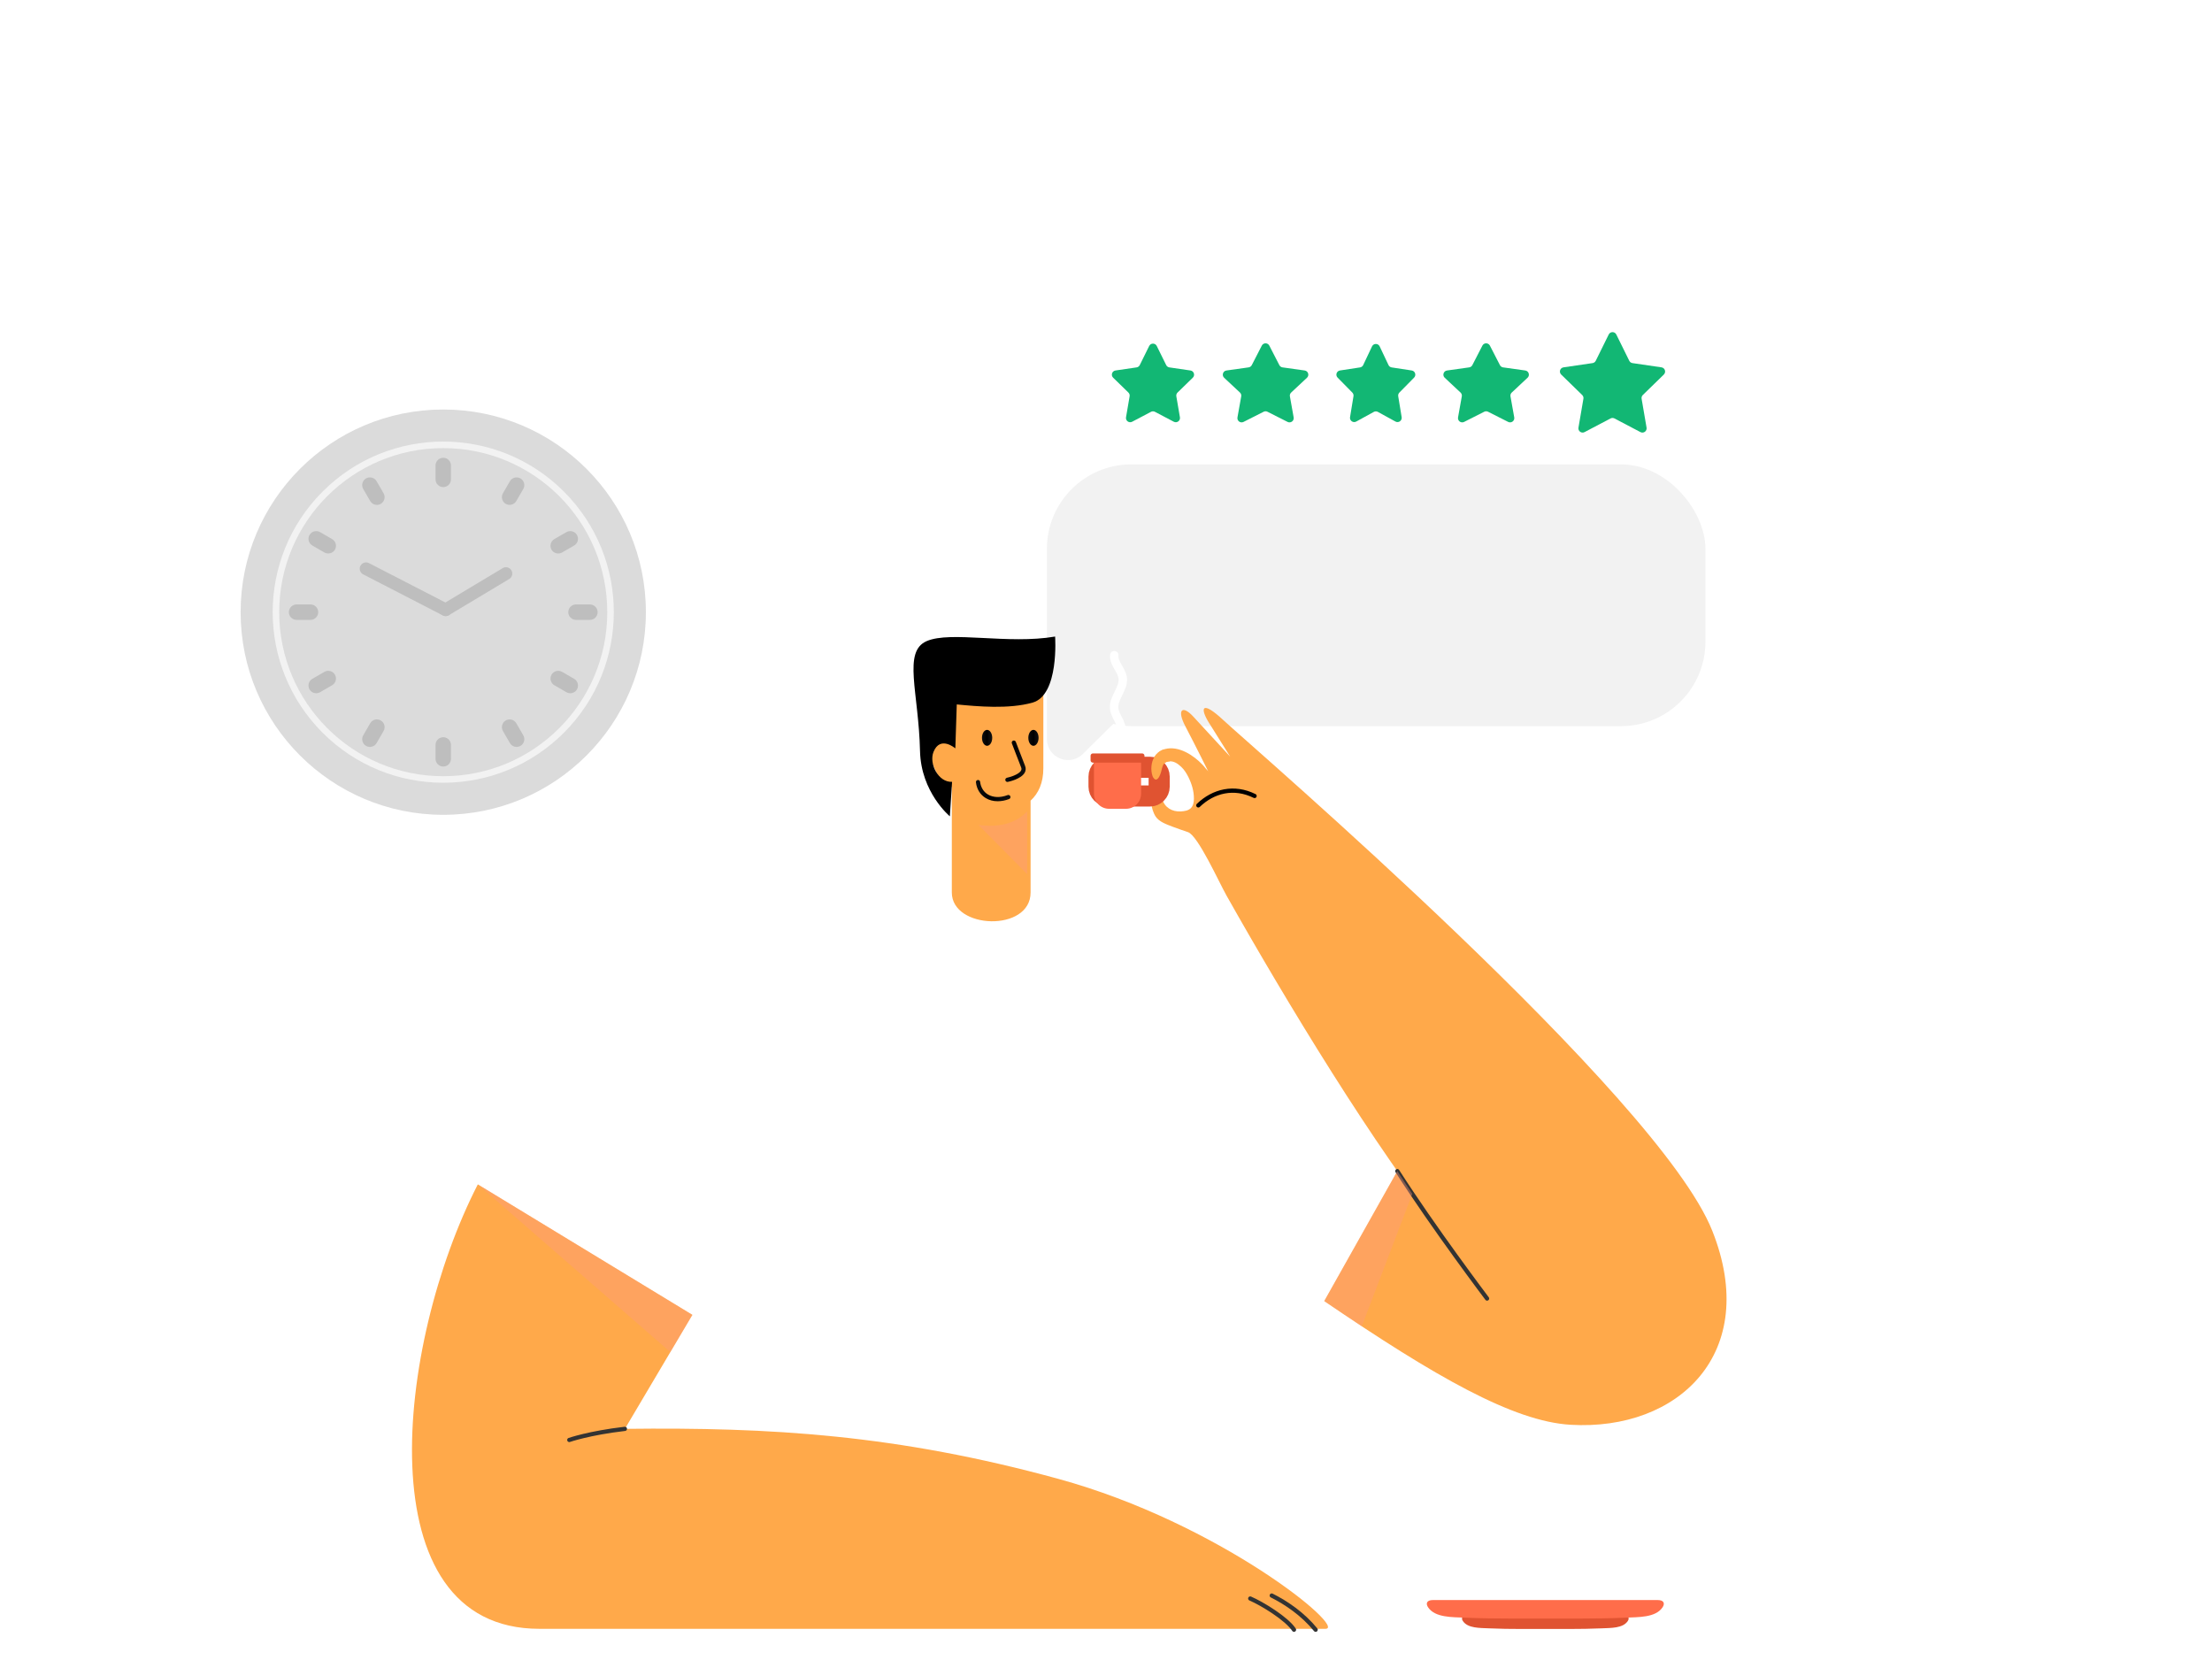 <svg width="524" height="395" viewBox="0 0 524 395" fill="none" xmlns="http://www.w3.org/2000/svg">
<g filter="url(#filter0_dd)">
<rect x="248" y="60" width="156" height="62" rx="20" fill="#F2F2F2"/>
</g>
<g filter="url(#filter1_dd)">
<path d="M248 104L271 114.279L256.514 128.589C253.355 131.709 248 129.472 248 125.032L248 104Z" fill="#F2F2F2"/>
</g>
<path d="M298.909 81.864C299.281 81.141 300.316 81.141 300.688 81.864L303.065 86.488C303.214 86.778 303.494 86.976 303.816 87.021L309.065 87.758C309.898 87.875 310.223 88.904 309.609 89.479L305.865 92.979C305.618 93.211 305.504 93.552 305.564 93.885L306.454 98.869C306.599 99.681 305.755 100.309 305.019 99.938L300.249 97.529C299.966 97.386 299.631 97.386 299.348 97.529L294.578 99.938C293.842 100.309 292.998 99.681 293.143 98.869L294.033 93.885C294.093 93.552 293.979 93.211 293.732 92.979L289.988 89.479C289.374 88.904 289.7 87.875 290.532 87.758L295.781 87.021C296.103 86.976 296.383 86.778 296.532 86.488L298.909 81.864Z" fill="#12B774"/>
<path d="M272.231 81.951C272.598 81.208 273.658 81.208 274.025 81.951L276.259 86.478C276.405 86.773 276.686 86.978 277.012 87.025L282.01 87.756C282.83 87.876 283.157 88.884 282.563 89.462L278.948 92.983C278.712 93.213 278.604 93.544 278.66 93.869L279.513 98.843C279.653 99.659 278.796 100.282 278.062 99.897L273.594 97.547C273.302 97.394 272.954 97.394 272.663 97.547L268.194 99.897C267.461 100.282 266.603 99.659 266.743 98.843L267.596 93.869C267.652 93.544 267.544 93.213 267.308 92.983L263.693 89.462C263.099 88.884 263.426 87.876 264.246 87.756L269.245 87.025C269.57 86.978 269.851 86.773 269.997 86.478L272.231 81.951Z" fill="#12B774"/>
<path d="M325.021 82.046C325.382 81.282 326.468 81.282 326.829 82.046L328.921 86.469C329.063 86.769 329.345 86.979 329.674 87.03L334.423 87.754C335.229 87.877 335.557 88.862 334.985 89.444L331.497 92.988C331.273 93.216 331.171 93.537 331.223 93.852L332.039 98.813C332.174 99.635 331.302 100.253 330.571 99.852L326.406 97.566C326.106 97.401 325.743 97.401 325.444 97.566L321.278 99.852C320.547 100.253 319.675 99.636 319.811 98.813L320.626 93.852C320.678 93.537 320.576 93.216 320.352 92.988L316.865 89.444C316.292 88.862 316.62 87.877 317.427 87.754L322.175 87.03C322.504 86.979 322.786 86.769 322.928 86.469L325.021 82.046Z" fill="#12B774"/>
<path d="M381.09 79.229C381.457 78.486 382.517 78.486 382.884 79.229L385.959 85.46C386.105 85.754 386.386 85.959 386.711 86.006L393.591 87.012C394.41 87.132 394.737 88.139 394.144 88.718L389.167 93.565C388.932 93.794 388.824 94.126 388.88 94.45L390.054 101.296C390.194 102.113 389.336 102.736 388.603 102.35L382.452 99.116C382.161 98.963 381.813 98.963 381.521 99.116L375.371 102.35C374.637 102.736 373.78 102.113 373.92 101.296L375.094 94.45C375.15 94.126 375.042 93.794 374.806 93.565L369.83 88.718C369.236 88.139 369.563 87.132 370.383 87.012L377.263 86.006C377.588 85.959 377.869 85.754 378.015 85.46L381.09 79.229Z" fill="#12B774"/>
<path d="M351.163 81.864C351.535 81.141 352.569 81.141 352.941 81.864L355.319 86.488C355.467 86.778 355.747 86.976 356.069 87.021L361.318 87.758C362.151 87.875 362.476 88.904 361.862 89.479L358.119 92.979C357.871 93.211 357.758 93.552 357.817 93.885L358.708 98.869C358.853 99.681 358.009 100.309 357.273 99.938L352.503 97.529C352.219 97.386 351.885 97.386 351.601 97.529L346.831 99.938C346.095 100.309 345.251 99.681 345.396 98.869L346.287 93.885C346.346 93.552 346.233 93.211 345.985 92.979L342.242 89.479C341.627 88.904 341.953 87.875 342.786 87.758L348.035 87.021C348.357 86.976 348.636 86.778 348.785 86.488L351.163 81.864Z" fill="#12B774"/>
<g clip-path="url(#clip0)">
<path d="M105.002 193.004C131.513 193.004 153.004 171.513 153.004 145.002C153.004 118.491 131.513 97 105.002 97C78.491 97 57 118.491 57 145.002C57 171.513 78.491 193.004 105.002 193.004Z" fill="#DBDBDB"/>
<path d="M133.573 173.571C149.352 157.792 149.352 132.208 133.573 116.429C117.793 100.649 92.21 100.649 76.43 116.429C60.651 132.208 60.651 157.792 76.43 173.571C92.21 189.351 117.793 189.351 133.573 173.571Z" fill="#F2F2F2"/>
<path d="M105 183.857C126.46 183.857 143.857 166.46 143.857 145C143.857 123.54 126.46 106.143 105 106.143C83.54 106.143 66.143 123.54 66.143 145C66.143 166.46 83.54 183.857 105 183.857Z" fill="#DBDBDB"/>
<path d="M105.002 175.473C121.831 175.473 135.473 161.831 135.473 145.002C135.473 128.174 121.831 114.531 105.002 114.531C88.174 114.531 74.531 128.174 74.531 145.002C74.531 161.831 88.174 175.473 105.002 175.473Z" fill="#DBDBDB"/>
<path d="M105.002 115.381C103.994 115.381 103.174 114.556 103.174 113.553V110.258C103.174 109.249 104 108.43 105.002 108.43C106.011 108.43 106.83 109.255 106.83 110.258V113.553C106.83 114.562 106.005 115.381 105.002 115.381Z" fill="#BEBEBE"/>
<path d="M105.002 174.619C103.994 174.619 103.174 175.445 103.174 176.447V179.743C103.174 180.751 104 181.571 105.002 181.571C106.011 181.571 106.83 180.745 106.83 179.743V176.447C106.83 175.438 106.005 174.619 105.002 174.619Z" fill="#BEBEBE"/>
<path d="M75.381 145.002C75.381 146.011 74.555 146.83 73.553 146.83H70.257C69.249 146.83 68.429 146.005 68.429 145.002C68.429 143.993 69.255 143.174 70.257 143.174H73.553C74.561 143.168 75.381 143.993 75.381 145.002Z" fill="#BEBEBE"/>
<path d="M134.62 145.002C134.62 146.011 135.446 146.83 136.448 146.83H139.744C140.752 146.83 141.572 146.005 141.572 145.002C141.572 143.993 140.746 143.174 139.744 143.174H136.448C135.439 143.168 134.62 143.993 134.62 145.002Z" fill="#BEBEBE"/>
<path d="M79.347 159.812C79.849 160.686 79.549 161.811 78.675 162.312L75.82 163.963C74.945 164.465 73.82 164.165 73.319 163.291C72.818 162.416 73.117 161.291 73.992 160.79L76.847 159.139C77.721 158.638 78.846 158.938 79.347 159.812Z" fill="#BEBEBE"/>
<path d="M130.65 130.195C131.151 131.069 132.276 131.369 133.15 130.868L136.006 129.217C136.88 128.715 137.18 127.59 136.678 126.716C136.177 125.842 135.052 125.542 134.178 126.044L131.322 127.694C130.448 128.196 130.142 129.321 130.65 130.195Z" fill="#BEBEBE"/>
<path d="M90.195 170.65C91.069 171.151 91.368 172.276 90.867 173.15L89.216 176.006C88.715 176.88 87.59 177.18 86.716 176.678C85.841 176.177 85.542 175.052 86.043 174.178L87.694 171.322C88.195 170.448 89.32 170.142 90.195 170.65Z" fill="#BEBEBE"/>
<path d="M119.81 119.347C120.685 119.849 121.81 119.549 122.311 118.675L123.962 115.82C124.463 114.945 124.164 113.82 123.289 113.319C122.415 112.818 121.29 113.117 120.789 113.992L119.138 116.847C118.636 117.721 118.936 118.846 119.81 119.347Z" fill="#BEBEBE"/>
<path d="M119.81 170.649C120.685 170.148 121.81 170.447 122.311 171.322L123.962 174.177C124.463 175.051 124.164 176.176 123.289 176.677C122.415 177.179 121.29 176.879 120.789 176.005L119.138 173.15C118.636 172.275 118.936 171.15 119.81 170.649Z" fill="#BEBEBE"/>
<path d="M90.195 119.347C91.069 118.846 91.368 117.721 90.867 116.847L89.216 113.992C88.715 113.117 87.59 112.818 86.716 113.319C85.841 113.82 85.542 114.945 86.043 115.82L87.694 118.675C88.195 119.549 89.32 119.855 90.195 119.347Z" fill="#BEBEBE"/>
<path d="M130.65 159.812C131.151 158.938 132.276 158.638 133.15 159.139L136.006 160.79C136.88 161.291 137.18 162.416 136.678 163.291C136.177 164.165 135.052 164.465 134.178 163.963L131.322 162.312C130.448 161.805 130.142 160.68 130.65 159.812Z" fill="#BEBEBE"/>
<path d="M79.347 130.195C79.849 129.321 79.549 128.196 78.675 127.694L75.82 126.044C74.945 125.542 73.82 125.842 73.319 126.716C72.818 127.59 73.117 128.715 73.992 129.217L76.847 130.868C77.721 131.363 78.846 131.063 79.347 130.195Z" fill="#BEBEBE"/>
<path d="M86.714 134.715L105.571 144.429" stroke="#BEBEBE" stroke-width="3" stroke-linecap="round" stroke-linejoin="round"/>
<path d="M119.857 135.857L105.571 144.429" stroke="#BEBEBE" stroke-width="3" stroke-linecap="round" stroke-linejoin="round"/>
</g>
<path d="M416.5 386H4.5C2.015 386 0 388.015 0 390.5C0 392.985 2.015 395 4.5 395H416.5C418.985 395 421 392.985 421 390.5C421 388.015 418.985 386 416.5 386Z" fill="white"/>
<path d="M236.171 205C176.482 205 134.143 241.437 114.112 278.784C113.801 279.363 113.492 279.951 113.188 280.543L164.021 311.447L181.21 282.425L186.083 385.815H280.907L284.231 286.521C284.231 286.521 301.892 300.406 313.7 308.184L348.421 246.432C302.452 218.535 266.159 205 236.171 205Z" fill="white"/>
<path d="M127.769 385.815C169.881 385.815 308.623 385.815 313.973 385.815C319.322 385.815 288.932 360.764 250.69 350.29C212.449 339.814 182.483 338.041 148.028 338.448L164.019 311.447L113.189 280.543C93.831 318.274 86.311 385.815 127.769 385.815Z" fill="#FFA94A"/>
<path d="M301.259 377.932C304.689 379.647 308.637 382.312 311.663 386.032" stroke="#333333" stroke-miterlimit="10" stroke-linecap="round" stroke-linejoin="round"/>
<path d="M296.166 378.637C298.99 379.849 304.821 383.419 306.536 386.029" stroke="#333333" stroke-miterlimit="10" stroke-linecap="round" stroke-linejoin="round"/>
<path opacity="0.38" d="M113.188 280.543L158.796 320.266L164.021 311.447L113.188 280.543Z" fill="#FE9A83"/>
<path d="M148.03 338.449C139.532 339.441 134.858 341.08 134.858 341.08" stroke="#333333" stroke-miterlimit="10" stroke-linecap="round" stroke-linejoin="round"/>
<path d="M247.162 160.701L224.052 159.061L219.948 172.882V178.85L222.672 184.818L225.476 186.447C225.476 186.447 225.476 202.655 225.476 211.403C225.476 220.152 244.135 220.829 244.135 211.403V189.648C246.018 187.927 247.155 185.409 247.155 181.997C247.159 173.328 247.162 164.92 247.162 160.701Z" fill="#FFA94A"/>
<path opacity="0.38" d="M243.327 192.189V207.059L231.78 195.393C236.389 196.068 240.629 195.108 243.327 192.189Z" fill="#FE9A83"/>
<path d="M226.65 166.856L226.311 177.269C226.311 177.269 222.736 174.157 221.145 178.085C220.007 180.896 222.307 185.373 225.539 185.191L225.012 193.358C225.012 193.358 218.165 187.71 217.943 177.887C217.628 163.928 213.804 154.347 219.514 151.862C225.224 149.377 238.829 152.705 249.943 150.777C249.943 150.777 250.94 164.636 244.609 166.423C238.953 168.018 231.588 167.333 226.65 166.856Z" fill="black"/>
<path d="M233.834 176.654C234.504 176.654 235.047 175.81 235.047 174.768C235.047 173.727 234.504 172.883 233.834 172.883C233.164 172.883 232.621 173.727 232.621 174.768C232.621 175.81 233.164 176.654 233.834 176.654Z" fill="url(#paint0_linear)"/>
<path d="M244.814 176.654C245.484 176.654 246.027 175.81 246.027 174.768C246.027 173.727 245.484 172.883 244.814 172.883C244.144 172.883 243.601 173.727 243.601 174.768C243.601 175.81 244.144 176.654 244.814 176.654Z" fill="url(#paint1_linear)"/>
<path d="M238.642 185.215C238.411 185.215 238.2 185.05 238.15 184.814C238.095 184.543 238.271 184.277 238.541 184.222C239.298 184.067 241.369 183.455 241.875 182.517C242 182.287 242.01 182.056 241.905 181.795C241.058 179.659 239.714 176.118 239.699 176.083C239.599 175.822 239.729 175.536 239.99 175.436C240.251 175.341 240.536 175.466 240.637 175.727C240.652 175.762 241.995 179.298 242.837 181.429C243.048 181.966 243.023 182.507 242.757 182.994C241.94 184.508 239.068 185.135 238.747 185.205C238.712 185.21 238.677 185.215 238.642 185.215Z" fill="url(#paint2_linear)"/>
<path d="M236.356 189.789C235.314 189.789 234.336 189.538 233.509 189.042C232.211 188.26 231.384 186.936 231.188 185.311C231.153 185.035 231.349 184.784 231.624 184.754C231.895 184.719 232.151 184.915 232.181 185.19C232.341 186.504 232.998 187.567 234.025 188.184C235.274 188.937 236.973 188.987 238.692 188.33C238.953 188.229 239.239 188.36 239.339 188.621C239.439 188.881 239.309 189.167 239.048 189.268C238.141 189.614 237.229 189.789 236.356 189.789Z" fill="url(#paint3_linear)"/>
<path d="M286.396 171.211C288.102 173.914 291.418 179.222 291.418 179.222C291.418 179.222 285.009 172.284 282.732 169.795C280.039 166.849 278.753 168.136 280.774 171.989C283.197 176.61 286.318 182.915 286.318 182.915C286.318 182.729 285.708 182.152 285.581 181.984C285.361 181.692 285.123 181.415 284.871 181.147C282.768 178.907 279.231 176.59 276.005 177.418C275.402 177.572 274.837 177.858 274.356 178.256C273.991 178.56 273.685 178.927 273.437 179.334C272.657 180.611 272.55 182.447 273.027 183.841C273.149 184.202 273.564 184.821 274.007 184.612C274.517 184.372 274.762 183.666 274.941 183.178C275.372 182 275.241 180.593 276.799 180.359C278.027 180.176 278.989 180.861 279.835 181.658C280.554 182.336 281.083 183.189 281.523 184.075C282.319 185.675 282.85 187.436 282.825 189.222C282.813 189.996 282.673 190.82 282.14 191.38C281.534 192.016 280.583 192.15 279.708 192.202C277.632 192.322 275.867 191.217 275.382 189.367C275.123 188.38 274.932 187.379 274.771 186.371C274.715 186.02 274.653 185.65 274.426 185.377C274.059 184.935 273.469 185.075 273.161 185.493C272.857 185.904 272.755 186.455 272.666 186.948C272.466 188.048 272.519 189.145 272.686 190.243C272.852 191.319 273.163 192.497 273.766 193.418C274.608 194.707 276.455 195.304 277.82 195.837C279.007 196.3 280.218 196.682 281.418 197.104C283.807 197.944 288.737 208.921 290.561 212.153C294.324 218.83 298.165 225.464 302.076 232.055C306.448 239.419 310.908 246.734 315.483 253.974C320.032 261.17 324.694 268.301 329.546 275.298C330.032 275.999 330.52 276.698 331.01 277.397L313.698 308.186C339.918 326.049 358.455 336.677 372.032 337.483C397.652 339.001 417.13 320.418 405.608 291.5C392.881 259.561 296.62 176.941 289.866 170.637C284.454 165.582 284.297 167.888 286.396 171.211Z" fill="#FFA94A"/>
<path d="M283.87 190.766C287.443 187.332 292.337 186.134 297.198 188.542" stroke="black" stroke-miterlimit="10" stroke-linecap="round" stroke-linejoin="round"/>
<path d="M331.012 277.396C339.542 290.725 352.271 307.583 352.271 307.583" stroke="#333333" stroke-miterlimit="10" stroke-linecap="round" stroke-linejoin="round"/>
<path opacity="0.38" d="M334.558 282.791L322.595 314.156L313.7 308.185L331.012 277.396L334.558 282.791Z" fill="#FE9A83"/>
<path d="M272.396 188.541H262.551C261.335 188.541 260.35 187.556 260.35 186.34V183.946C260.35 182.729 261.335 181.744 262.551 181.744H272.396C273.612 181.744 274.597 182.729 274.597 183.946V186.34C274.597 187.554 273.612 188.541 272.396 188.541Z" stroke="#E05331" stroke-width="5" stroke-miterlimit="10"/>
<path d="M266.733 191.578H262.727C260.749 191.578 259.147 189.974 259.147 187.997V179.557H270.313V187.997C270.315 189.974 268.711 191.578 266.733 191.578Z" fill="#FF6D4A"/>
<path d="M270.568 180.648H258.893C258.592 180.648 258.347 180.401 258.347 180.101V179.01C258.347 178.708 258.594 178.463 258.893 178.463H270.568C270.869 178.463 271.114 178.71 271.114 179.01V180.101C271.117 180.403 270.869 180.648 270.568 180.648Z" fill="#E05331"/>
<path d="M274.358 178.256C273.993 178.561 273.687 178.928 273.439 179.334C272.659 180.612 272.552 182.448 273.029 183.842C273.151 184.203 273.566 184.822 274.009 184.613C274.519 184.373 274.764 183.667 274.943 183.179C275.374 182.001 275.243 180.594 276.801 180.36C276.908 180.344 277.015 180.338 277.117 180.333L275.76 177.496C275.25 177.662 274.771 177.914 274.358 178.256Z" fill="#FFA94A"/>
<path d="M263.963 155.193C263.759 157.129 265.712 158.666 265.962 160.597C266.289 163.112 263.666 165.286 263.929 167.81C264.127 169.693 265.914 171.282 265.617 173.152C265.526 173.719 265.247 174.237 265.043 174.773C264.839 175.31 264.714 175.921 264.934 176.452" stroke="white" stroke-width="2" stroke-miterlimit="10" stroke-linecap="round" stroke-linejoin="round"/>
<path d="M384.791 382.766C383.029 382.766 371.528 382.766 366.072 382.766C360.616 382.766 349.109 382.766 347.353 382.766C346.314 382.766 346.111 383.344 346.555 383.992C347.728 385.706 350.533 385.599 352.697 385.701C355.277 385.819 357.869 385.846 360.455 385.851C362.329 385.856 364.198 385.846 366.072 385.846C367.946 385.846 369.815 385.856 371.689 385.851C374.275 385.84 376.866 385.819 379.447 385.701C381.61 385.599 384.421 385.706 385.588 383.992C386.033 383.339 385.835 382.766 384.791 382.766Z" fill="#E05331"/>
<path d="M392.694 379C390.194 379 373.836 379 366.072 379C358.308 379 341.951 379 339.45 379C337.972 379 337.683 379.82 338.315 380.746C339.98 383.184 343.975 383.034 347.053 383.173C350.727 383.344 354.41 383.376 358.089 383.387C360.75 383.398 363.411 383.382 366.072 383.382C368.733 383.382 371.394 383.398 374.056 383.387C377.734 383.376 381.418 383.344 385.091 383.173C388.17 383.028 392.164 383.184 393.829 380.746C394.461 379.82 394.172 379 392.694 379Z" fill="#FF6D4A"/>
<defs>
<filter id="filter0_dd" x="128" y="0" width="396" height="302" filterUnits="userSpaceOnUse" color-interpolation-filters="sRGB">
<feFlood flood-opacity="0" result="BackgroundImageFix"/>
<feColorMatrix in="SourceAlpha" type="matrix" values="0 0 0 0 0 0 0 0 0 0 0 0 0 0 0 0 0 0 127 0"/>
<feOffset dy="60"/>
<feGaussianBlur stdDeviation="60"/>
<feColorMatrix type="matrix" values="0 0 0 0 0.567 0 0 0 0 0.567 0 0 0 0 0.567 0 0 0 0.2 0"/>
<feBlend mode="normal" in2="BackgroundImageFix" result="effect1_dropShadow"/>
<feColorMatrix in="SourceAlpha" type="matrix" values="0 0 0 0 0 0 0 0 0 0 0 0 0 0 0 0 0 0 127 0"/>
<feOffset dy="-10"/>
<feGaussianBlur stdDeviation="16.5"/>
<feColorMatrix type="matrix" values="0 0 0 0 0 0 0 0 0 0 0 0 0 0 0 0 0 0 0.02 0"/>
<feBlend mode="normal" in2="effect1_dropShadow" result="effect2_dropShadow"/>
<feBlend mode="normal" in="SourceGraphic" in2="effect2_dropShadow" result="shape"/>
</filter>
<filter id="filter1_dd" x="128" y="44" width="263" height="266.042" filterUnits="userSpaceOnUse" color-interpolation-filters="sRGB">
<feFlood flood-opacity="0" result="BackgroundImageFix"/>
<feColorMatrix in="SourceAlpha" type="matrix" values="0 0 0 0 0 0 0 0 0 0 0 0 0 0 0 0 0 0 127 0"/>
<feOffset dy="60"/>
<feGaussianBlur stdDeviation="60"/>
<feColorMatrix type="matrix" values="0 0 0 0 0.567 0 0 0 0 0.567 0 0 0 0 0.567 0 0 0 0.2 0"/>
<feBlend mode="normal" in2="BackgroundImageFix" result="effect1_dropShadow"/>
<feColorMatrix in="SourceAlpha" type="matrix" values="0 0 0 0 0 0 0 0 0 0 0 0 0 0 0 0 0 0 127 0"/>
<feOffset dy="-10"/>
<feGaussianBlur stdDeviation="16.5"/>
<feColorMatrix type="matrix" values="0 0 0 0 0 0 0 0 0 0 0 0 0 0 0 0 0 0 0.02 0"/>
<feBlend mode="normal" in2="effect1_dropShadow" result="effect2_dropShadow"/>
<feBlend mode="normal" in="SourceGraphic" in2="effect2_dropShadow" result="shape"/>
</filter>
<linearGradient id="paint0_linear" x1="232.623" y1="174.771" x2="235.048" y2="174.771" gradientUnits="userSpaceOnUse">
<stop stop-color="#0E0E0E"/>
<stop offset="0.5"/>
<stop offset="0.521" stop-color="#010101"/>
<stop offset="0.726" stop-color="#0B0B0B"/>
<stop offset="1" stop-color="#0E0E0E"/>
</linearGradient>
<linearGradient id="paint1_linear" x1="243.602" y1="174.771" x2="246.028" y2="174.771" gradientUnits="userSpaceOnUse">
<stop stop-color="#0E0E0E"/>
<stop offset="0.5"/>
<stop offset="0.521" stop-color="#010101"/>
<stop offset="0.726" stop-color="#0B0B0B"/>
<stop offset="1" stop-color="#0E0E0E"/>
</linearGradient>
<linearGradient id="paint2_linear" x1="238.141" y1="180.309" x2="242.977" y2="180.309" gradientUnits="userSpaceOnUse">
<stop stop-color="#0E0E0E"/>
<stop offset="0.5"/>
<stop offset="0.521" stop-color="#010101"/>
<stop offset="0.726" stop-color="#0B0B0B"/>
<stop offset="1" stop-color="#0E0E0E"/>
</linearGradient>
<linearGradient id="paint3_linear" x1="231.186" y1="187.266" x2="239.378" y2="187.266" gradientUnits="userSpaceOnUse">
<stop stop-color="#0E0E0E"/>
<stop offset="0.5"/>
<stop offset="0.521" stop-color="#010101"/>
<stop offset="0.726" stop-color="#0B0B0B"/>
<stop offset="1" stop-color="#0E0E0E"/>
</linearGradient>
<clipPath id="clip0">
<rect width="96" height="96" fill="white" transform="translate(57 97)"/>
</clipPath>
</defs>
</svg>

